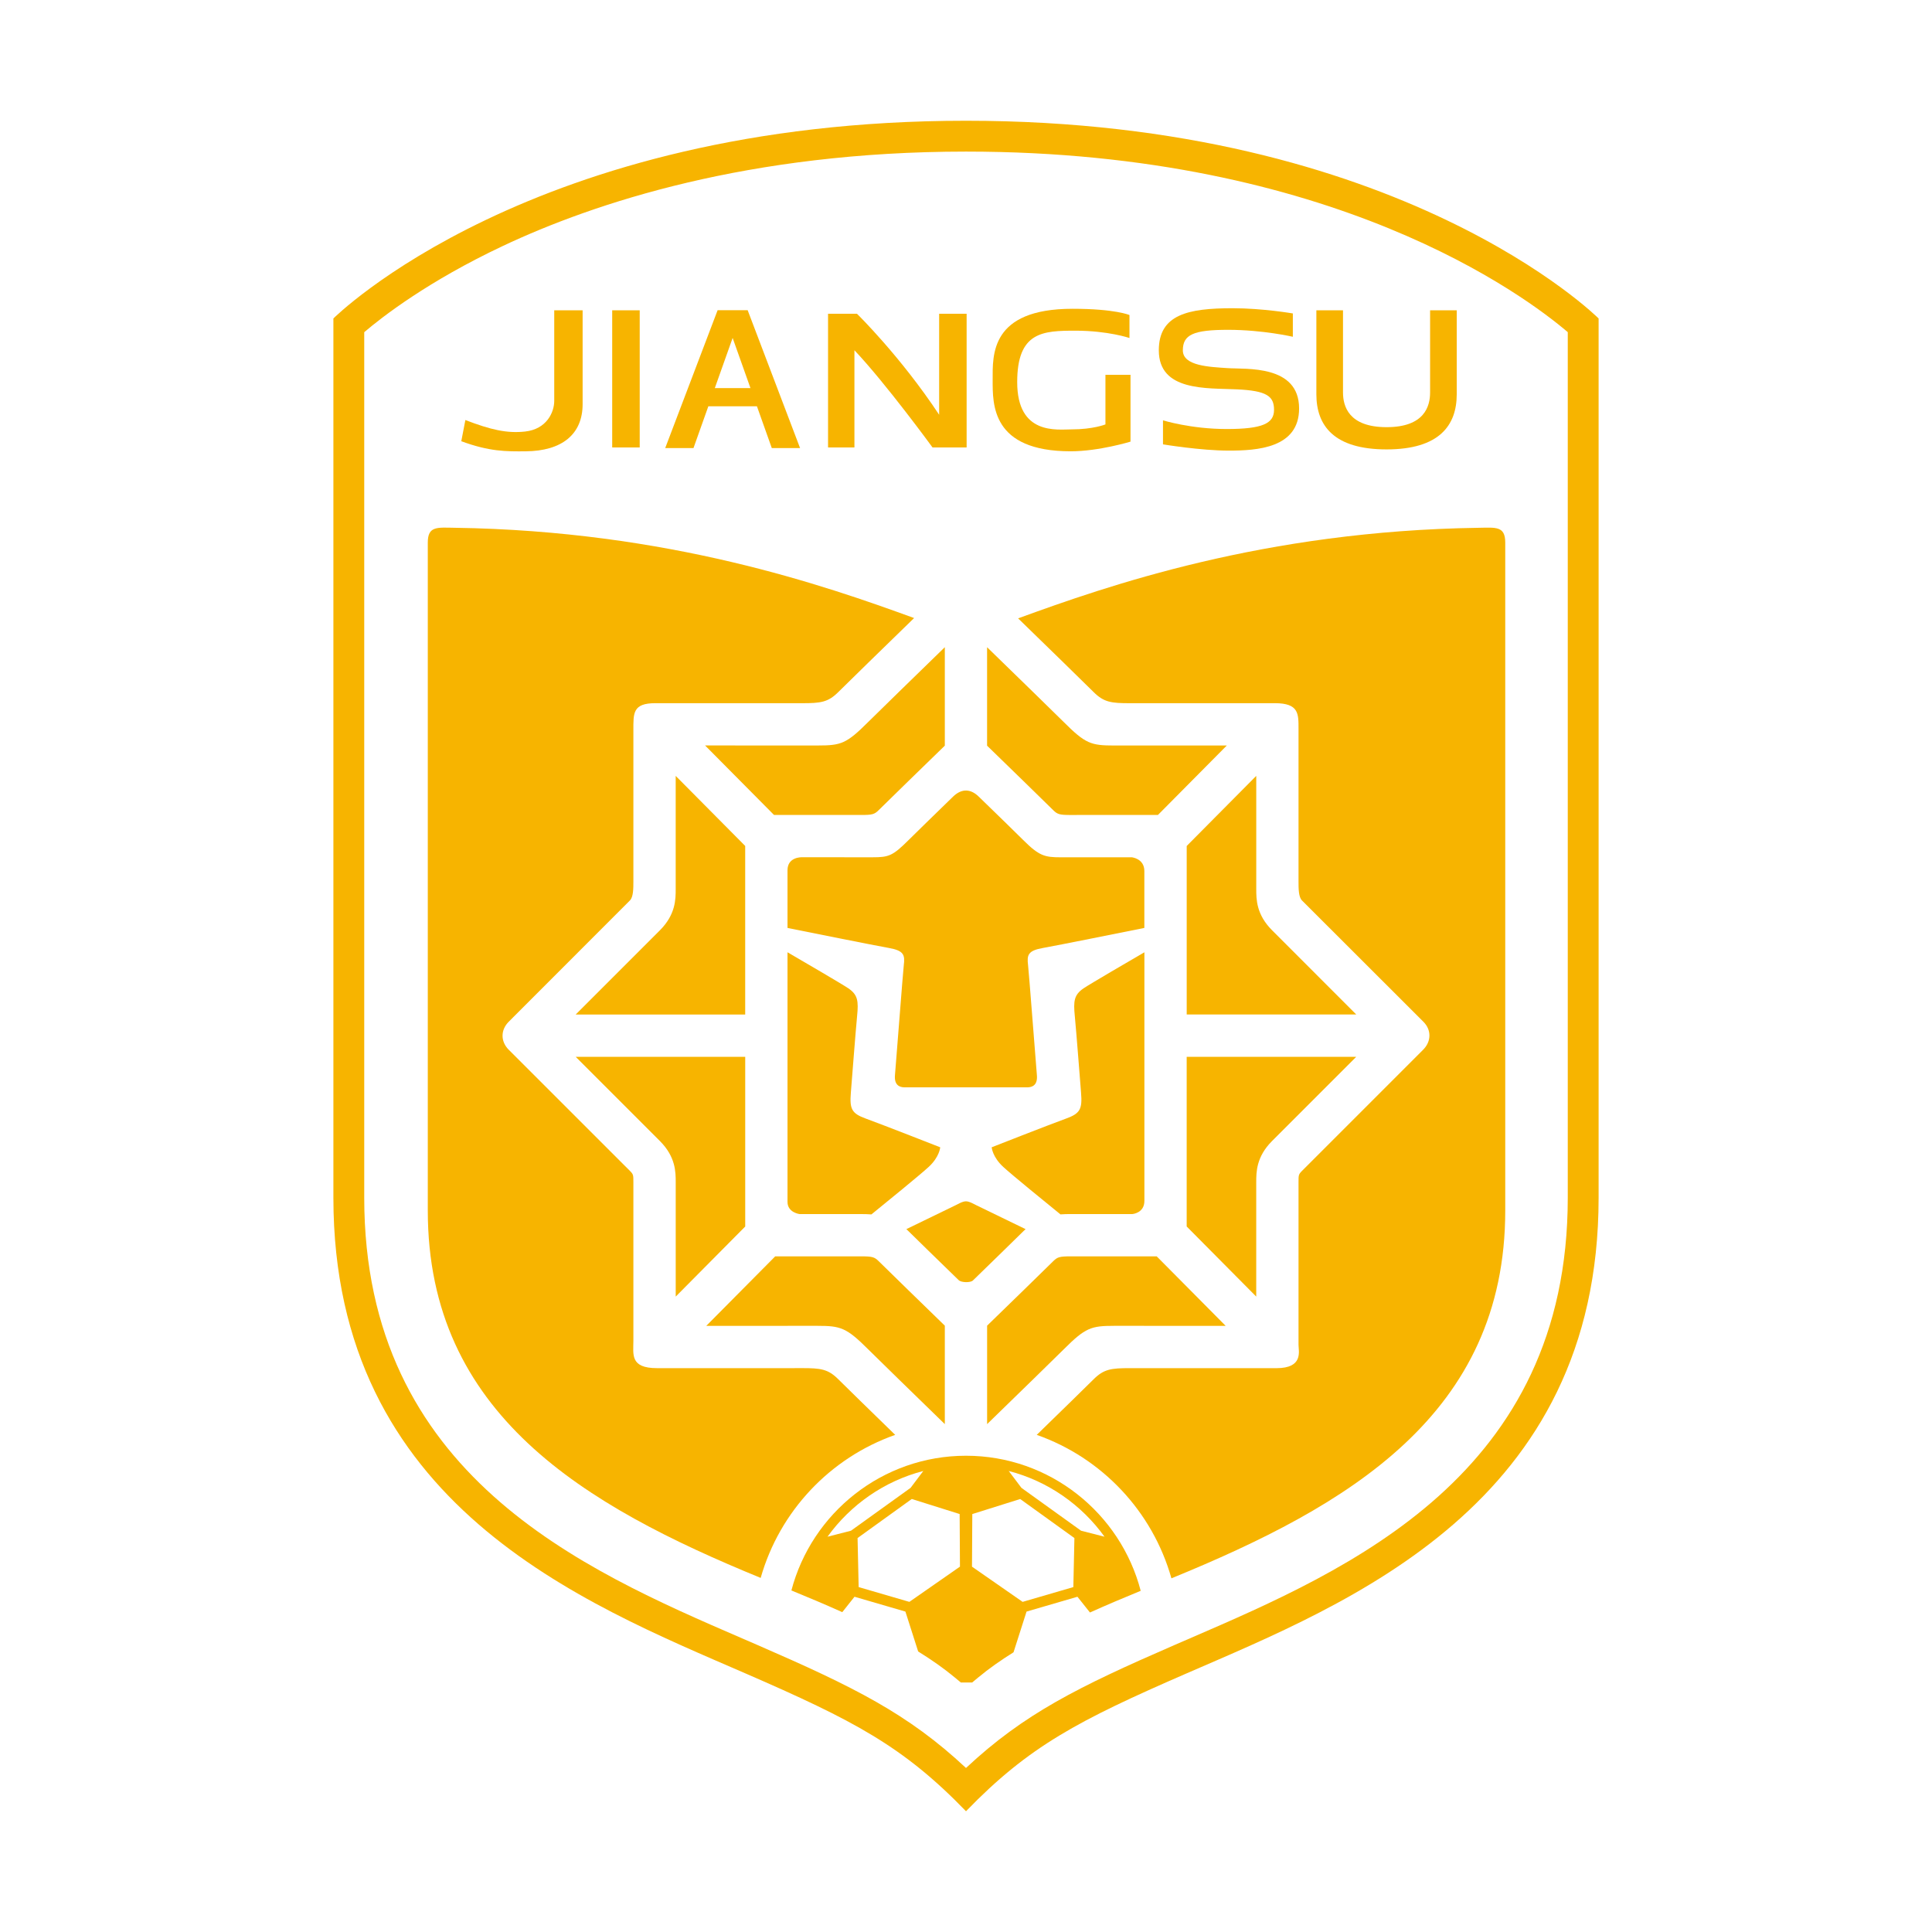 <?xml version="1.0" encoding="utf-8"?>
<!-- Created by @FCLOGO 2021-12-13 16:07:31 . https://fclogo.top/ -->
<!-- FOR PERSONAL USE ONLY NOT FOR COMMERCIAL USE -->
<svg version="1.1" xmlns="http://www.w3.org/2000/svg" xmlns:xlink="http://www.w3.org/1999/xlink" x="0px" y="0px"
	 viewBox="0 0 800 800" style="enable-background:new 0 0 800 800;" xml:space="preserve">
<g>
	<path style="fill:#F7B400;" d="M400,50c-180.22,0-261.95,81.87-261.95,81.87s0,312.88,0,364.05
		c0,127.19,103.31,167.75,170.6,196.99c44.79,19.47,65.31,30.15,91.35,57.09c26.04-26.93,46.56-37.62,91.35-57.09
		c67.29-29.24,170.6-69.8,170.6-196.99c0-51.17,0-364.05,0-364.05S580.22,50,400,50z M649.18,495.92
		c0,114.81-90.42,153.92-156.45,182.48l-6.47,2.8C446.32,698.56,424,709.64,400,732.08c-24.01-22.45-46.32-33.52-86.26-50.88
		l-6.47-2.8c-66.03-28.56-156.45-67.68-156.45-182.48V137.55c7.53-6.42,26.5-21.13,57.4-35.7C246.05,84.02,310.03,62.77,400,62.77
		c152.07,0,231.66,59.81,249.18,74.77V495.92z"/>
	<path style="fill:#F7B400;" d="M354.91,420.7c0.61-6.2,0.3-8.76-3.59-11.43c-2.46-1.69-19.43-11.58-25.23-14.95
		c0,35.19,0,87.14,0,103.37c0,4.44,5.04,5.04,5.04,5.04l25.39-0.01c1.45,0,2.89,0.03,4.32,0.14c6.04-4.9,20.12-16.37,23.68-19.64
		c4.56-4.2,4.8-8.15,4.8-8.15s-23.17-9.1-30.89-11.92c-5.75-2.1-6.66-3.92-6.11-10.67C352.59,449.19,354.3,426.9,354.91,420.7z"/>
	<path style="fill:#F7B400;" d="M363.89,335.42c3.16-3.16,20.58-20.09,27.34-26.66v-40.77c-12.25,11.91-28.16,27.41-31.71,30.95
		c-9.02,9.02-11.25,9.75-20.88,9.75l-46.68-0.01l28.54,28.77l36.01,0.01C361.2,337.47,362.09,337.22,363.89,335.42z"/>
	<path style="fill:#F7B400;" d="M394.64,329.87c-7.51,7.29-16.29,15.86-18.37,17.94c-6.62,6.62-8.29,7.17-14.92,7.17l-29.37-0.01
		c0,0-5.89-0.2-5.89,5.37c0,1.37,0,10.66,0,23.9c7.72,1.55,36.2,7.28,42.01,8.3c6.2,1.09,6.66,2.92,6.14,7.11
		c-0.34,2.79-3.28,41.47-3.65,45.49c-0.37,4.01,1.7,5.11,4.01,5.11c2.31,0,25.37,0,25.37,0s23.06,0,25.37,0
		c2.31,0,4.38-1.09,4.01-5.11c-0.36-4.01-3.31-42.7-3.65-45.49c-0.52-4.2-0.06-6.02,6.14-7.11c5.82-1.03,34.29-6.75,42.01-8.3
		c0-13.11,0-22.28,0-23.56c0-5.23-5.25-5.7-5.25-5.7l-29.37,0.01c-6.63,0-8.93-0.55-15.56-7.17c-2.08-2.08-10.86-10.66-18.38-17.94
		C402.04,326.68,398.3,326.32,394.64,329.87z"/>
	<path style="fill:#F7B400;" d="M441.53,463.14c-7.73,2.82-30.89,11.92-30.89,11.92s0.24,3.95,4.8,8.15
		c3.55,3.27,17.64,14.74,23.68,19.64c1.44-0.11,2.88-0.14,4.32-0.14l25.42,0.01c0,0,5.01-0.35,5.01-5.46c0-16.72,0-68.15,0-102.94
		c-5.8,3.37-22.77,13.26-25.23,14.95c-3.89,2.68-4.2,5.23-3.59,11.43c0.61,6.2,2.32,28.49,2.59,31.77
		C448.19,459.22,447.28,461.05,441.53,463.14z"/>
	<path style="fill:#F7B400;" d="M491.39,350.3v69.78h70.21l-34.85-34.86c-6.56-6.56-6.56-12.89-6.56-17.08v-46.87L491.39,350.3z"/>
	<path style="fill:#F7B400;" d="M308.58,507.87V437.6h-70.2l34.86,34.86c6.56,6.56,6.56,12.89,6.56,17.07v47.36L308.58,507.87z"/>
	<path style="fill:#F7B400;" d="M308.58,350.3l-28.79-29.02v46.88c0,4.19,0,10.51-6.56,17.08l-34.86,34.86h70.2V350.3z"/>
	<path style="fill:#F7B400;" d="M443.45,337.47l2.73-0.01h33.29L508,308.69l-46.62,0.01c-9.63,0-11.92-0.73-20.94-9.75
		c-3.55-3.54-19.46-19.04-31.71-30.95v40.77c6.76,6.57,24.18,23.5,27.34,26.66C437.87,337.22,438.77,337.47,443.45,337.47z"/>
	<path style="fill:#F7B400;" d="M491.39,507.87l28.79,29.02v-47.36c0-4.19,0-10.51,6.56-17.07l34.85-34.86h-70.21V507.87z"/>
	<path style="fill:#F7B400;" d="M359.52,558.75c3.54,3.54,19.46,19.04,31.71,30.95v-40.77c-6.76-6.57-24.18-23.5-27.34-26.66
		c-1.79-1.79-2.69-2.04-7.36-2.04l-2.74,0.01h-32.8l-28.54,28.77l46.01-0.01C348.09,549,350.5,549.73,359.52,558.75z"/>
	<path style="fill:#F7B400;" d="M399.98,497.44c-1.46,0-3.3,1.16-4.45,1.7c-0.8,0.38-12.89,6.26-20.23,9.82
		c0.32,0.3,0.64,0.59,0.97,0.92c2.3,2.3,12.81,12.54,20.71,20.21c1.06,1.03,4.87,1.11,5.88,0.13c7.91-7.69,18.53-18.03,20.84-20.34
		c0.32-0.32,0.65-0.62,0.97-0.92c-7.34-3.57-19.43-9.45-20.23-9.82C403.28,498.6,401.44,497.44,399.98,497.44z"/>
	<path style="fill:#F7B400;" d="M443.44,520.23c-4.68,0-5.57,0.25-7.36,2.04c-3.16,3.16-20.58,20.09-27.34,26.66v40.77
		c12.25-11.91,28.16-27.41,31.71-30.95c9.02-9.02,11.34-9.75,20.97-9.75l46.1,0.01l-28.54-28.77L443.44,520.23z"/>
	<path style="fill:#F7B400;" d="M217.66,186.88c14.98-0.12,23.59-7.01,23.59-19.52V128.5H229.5v37.48c0,4.73-3.13,11.73-12.07,12.71
		c-7.55,0.83-14.27-0.75-24.73-4.76l-1.69,8.77C202.69,187,209.49,186.95,217.66,186.88z"/>
	<rect x="253.5" y="128.49" style="fill:#F7B400;" width="11.39" height="56.79"/>
	<path style="fill:#F7B400;" d="M388.87,171.73c-16-24.21-34.03-41.82-34.03-41.82h-11.96v55.37h10.92v-40.25
		c12.97,13.69,32.34,40.25,32.34,40.25h14.12v-55.37h-11.38V171.73z"/>
	<path style="fill:#F7B400;" d="M443.36,186.87c11.67,0,24.76-4,24.76-4v-27.67h-10.38v20.54c0,0-5.08,2.06-14.05,2.06
		c-5.95,0-22.49,2.49-22.49-19.57c0-20.86,10.6-21.3,24.11-21.3c13.51,0,22.38,3.03,22.38,3.03v-9.51c0,0-5.95-2.59-23.57-2.59
		c-34.16,0-33.08,19.24-33.08,29.4C411.04,167.41,410.5,186.87,443.36,186.87z"/>
	<path style="fill:#F7B400;" d="M512.13,161.22c12.54,0.57,15.42,2.88,15.42,8.5c0,5.62-4.75,7.93-19.6,7.93
		c-14.85,0-26.38-3.6-26.38-3.6v9.95c0,0,15.57,2.59,27.24,2.59s29.12-1.01,29.12-17.44c0-18.23-21.91-16.18-29.69-16.72
		c-7.33-0.51-18.45-0.86-18.45-7.35c0-6.49,4.32-8.51,18.74-8.51s26.81,2.88,26.81,2.88v-9.66c0,0-12.51-2.16-24.94-2.16
		c-18.45,0-30.56,2.6-30.56,17.44C479.84,162.08,499.59,160.64,512.13,161.22z"/>
	<path style="fill:#F7B400;" d="M574.16,186.09c21.95,0,29.04-10.09,29.04-22.79c0-14.27,0-34.81,0-34.81h-11.03
		c0,0,0,28.42,0,34.04c0,5.62-2.26,14.35-18.01,14.35c-15.74,0-18.05-8.73-18.05-14.35c0-5.62,0-34.04,0-34.04h-11.03
		c0,0,0,20.54,0,34.81C545.09,176.12,552.22,186.09,574.16,186.09z"/>
	<path style="fill:#F7B400;" d="M293.31,168.23h20.12l6.15,17.3h11.71l-21.7-57.08h-12.44l-21.7,57.08h11.71L293.31,168.23z
		 M303.37,139.93l7.38,20.77h-14.76L303.37,139.93z"/>
	<path style="fill:#F7B400;" d="M370.68,594.15c-10.28-10-20.69-20.16-23.55-23.02c-4.24-4.24-7.3-4.62-14.97-4.62l-4.26,0.01
		h-55.85c-11.24,0-9.78-5.69-9.78-11.31v-65.68c0-2.95,0-3.26-1.43-4.69l-50.18-50.16c-3.42-3.42-3.42-8.2,0-11.61l50.18-50.22
		c1.43-1.43,1.43-4.97,1.43-7.92v-62.45c0-7.18-0.35-11.31,9.14-11.31l60.75,0.01c7.67,0,10.73-0.38,14.97-4.62
		c3.61-3.61,19.18-18.77,31.38-30.64c-36.93-13.45-101.76-36.1-190.25-37.38c-7.18-0.1-11.12-0.8-11.12,6.1v276.61
		c0,84.3,64.84,122.21,137.84,152.13C322.82,625.74,343.76,603.62,370.68,594.15z"/>
	<path style="fill:#F7B400;" d="M452.83,286.56c4.25,4.24,7.31,4.62,14.97,4.62l4.26-0.01h55.81c10.08,0,9.82,4.48,9.82,10.75v63.02
		c0,2.95,0,6.48,1.43,7.92l50.27,50.22c3.42,3.42,3.3,8.2-0.12,11.61l-50.15,50.16c-1.43,1.44-1.43,1.74-1.43,4.69v67.29
		c0,2.65,2.11,9.7-9.14,9.7l-60.75-0.01c-7.67,0-10.73,0.38-14.97,4.62c-2.86,2.86-13.27,13.01-23.54,23.01
		c26.98,9.48,47.96,31.67,55.77,59.4c73.16-29.94,138.23-67.84,138.23-152.28V224.65c0-6.9-3.94-6.21-11.12-6.1
		c-88.76,1.28-153.72,24.06-190.59,37.5C433.76,267.89,449.24,282.97,452.83,286.56z"/>
	<path style="fill:#F7B400;" d="M400,602.79L400,602.79c-34.66,0-63.88,23.72-72.3,55.78c6.91,2.83,14.02,5.82,21.07,8.99l5.06-6.38
		l21.08,6.14l5.28,16.52c5.51,3.41,10.65,7,15.21,10.8l2.46,2.05H400h0h2.55l2.46-2.05c4.41-3.67,9.36-7.15,14.67-10.46l5.39-16.86
		l21.08-6.14l5.18,6.52c7.03-3.17,14.11-6.15,21.01-8.98C463.98,626.59,434.72,602.79,400,602.79z M352.36,633.84l-9.71,2.48
		c9.52-13.21,23.47-23.03,39.67-27.22l-5.27,6.99L352.36,633.84z M376.55,663.3l-21-6.12l-0.45-20.31l22.44-16.17l19.83,6.23
		l0.13,21.78L376.55,663.3z M444.45,657.18l-21,6.12l-20.97-14.58l0.13-21.78l19.83-6.23l22.45,16.17L444.45,657.18z M447.65,633.84
		l-24.69-17.75l-5.27-6.99c16.2,4.19,30.15,14,39.67,27.22L447.65,633.84z"/>
</g>
<g>
</g>
<g>
</g>
<g>
</g>
<g>
</g>
<g>
</g>
<g>
</g>
<g>
</g>
<g>
</g>
<g>
</g>
<g>
</g>
<g>
</g>
</svg>
